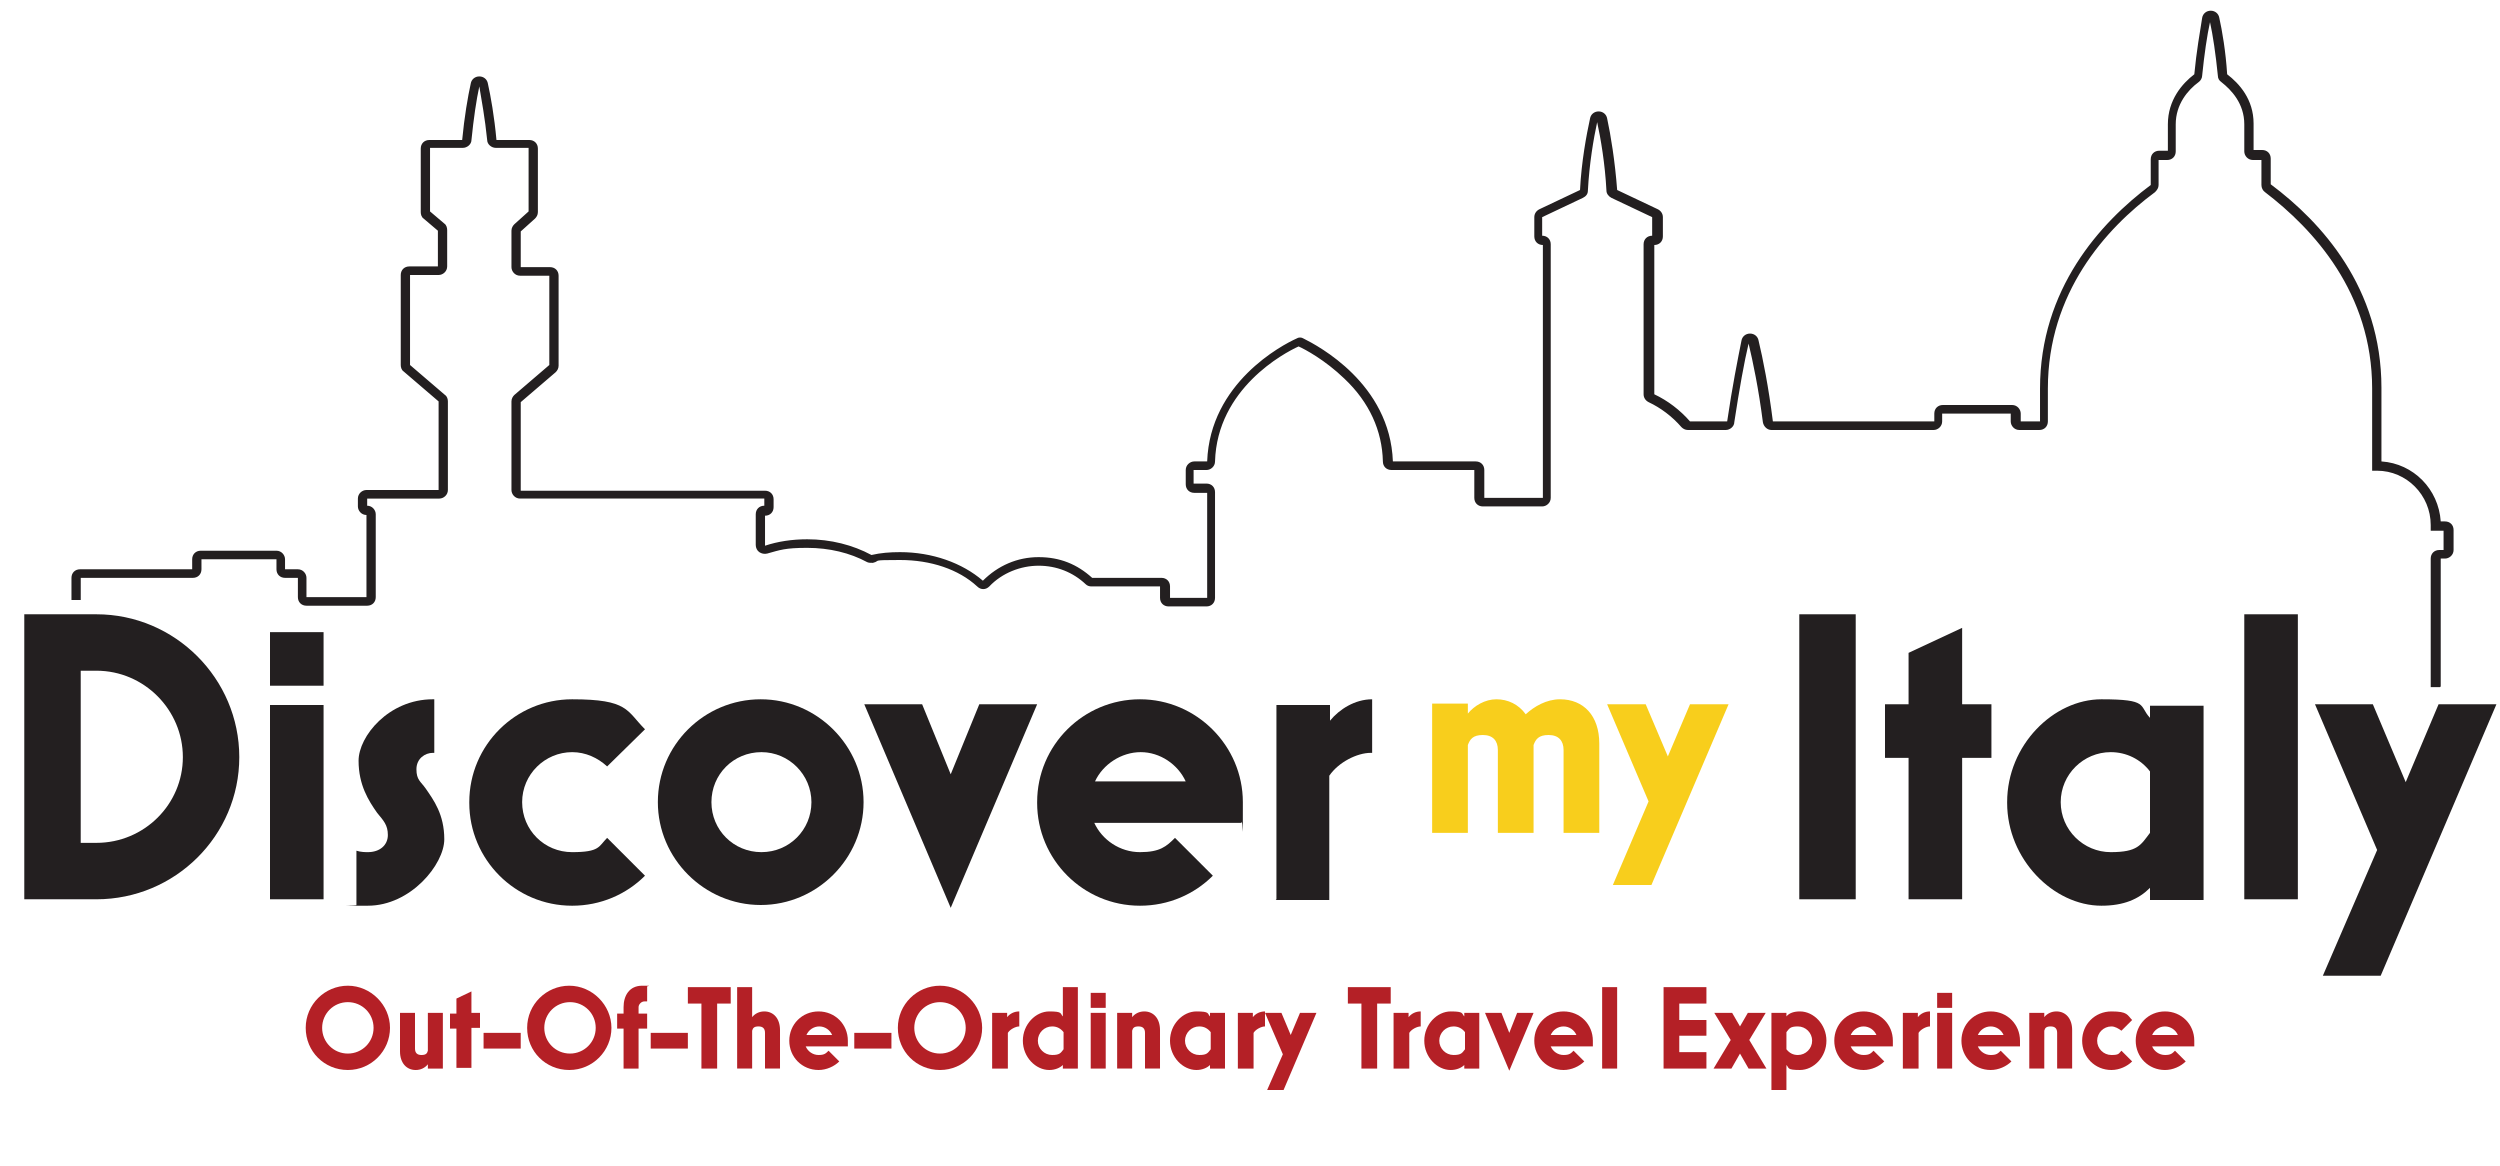 <svg xmlns="http://www.w3.org/2000/svg" id="Livello_1" viewBox="0 0 350 163.3"><defs><style> .st0 { fill: #231f20; } .st1 { fill: #b42026; } .st2 { fill: #f8ce1c; } </style></defs><path class="st0" d="M3.4,125.9v-39.9h10.1c11,0,20,9,20,20s-9,19.9-20,19.9H3.4ZM11.3,118h2.2c6.7,0,12.1-5.4,12.1-12s-5.4-12.1-12.1-12.1h-2.2v24Z"></path><path class="st0" d="M37.8,96v-7.5h7.5v7.5h-7.5ZM37.8,125.9v-27.2h7.5v27.2h-7.5Z"></path><path class="st0" d="M49.9,126.6v-7.5c.6.2,1.3.2,1.6.2,1.7,0,2.8-1,2.8-2.4s-.6-2-1.5-3.1c-1.2-1.7-2.6-3.9-2.6-7.3s4.2-8.6,10.4-8.6h.2v7.5h-.2c-1.1,0-2.3.8-2.3,2.3s.6,1.7,1.3,2.7c1.1,1.6,2.6,3.6,2.6,7.1s-4.7,9.3-10.7,9.3-1.3,0-1.6-.1Z"></path><path class="st0" d="M65.7,112.3c0-8,6.5-14.4,14.4-14.4s7.6,1.6,10.2,4.2l-5.3,5.2c-1.3-1.2-3-2-4.9-2-3.8,0-7,3.1-7,7s3.1,7,7,7,3.7-.8,4.9-2l5.3,5.3c-2.6,2.6-6.2,4.2-10.2,4.2-8,0-14.4-6.5-14.4-14.4Z"></path><path class="st0" d="M92.1,112.3c0-8,6.5-14.4,14.4-14.4s14.4,6.5,14.4,14.4-6.5,14.4-14.4,14.4-14.4-6.5-14.4-14.4ZM113.6,112.3c0-3.8-3.1-7-7-7s-7,3.1-7,7,3.1,7,7,7,7-3.1,7-7Z"></path><path class="st0" d="M133.1,127.1l-12.1-28.5h8.1l4,9.8,4-9.8h8.1l-12.1,28.5Z"></path><path class="st0" d="M145.2,112.3c0-8,6.5-14.4,14.4-14.4s14.4,6.5,14.4,14.4,0,1.8-.2,2.9h-20.6c1.1,2.4,3.6,4.1,6.4,4.1s3.7-.8,4.9-2l5.3,5.3c-2.6,2.6-6.2,4.2-10.2,4.2-8,0-14.4-6.5-14.4-14.4ZM166,109.4c-1.1-2.4-3.6-4.1-6.3-4.1s-5.3,1.7-6.4,4.1h12.7Z"></path><path class="st0" d="M178.7,125.9v-27.2h7.5v2.2c1.3-1.6,3.5-3,5.9-3v7.5h-.2c-1.9,0-4.5,1.3-5.8,3.2v17.4h-7.5Z"></path><path class="st0" d="M251.9,125.9v-39.9h7.9v39.9h-7.9Z"></path><path class="st0" d="M267.2,125.9v-19.8h-3.3v-7.5h3.3v-7.2l7.5-3.5v10.7h4.1v7.5h-4.1v19.8h-7.5Z"></path><path class="st0" d="M281,112.3c0-8,6.5-14.4,13.2-14.4s5.2.9,6.8,2.6v-1.7h7.5v27.2h-7.5v-1.7c-1.6,1.6-3.7,2.5-6.8,2.5-6.7,0-13.2-6.5-13.2-14.4ZM301,116.5v-8.5c-1.3-1.7-3.3-2.7-5.5-2.7-3.8,0-7,3.1-7,7s3.2,7,7,7,4.2-1,5.5-2.7Z"></path><path class="st0" d="M314.2,125.9v-39.9h7.5v39.9h-7.5Z"></path><path class="st0" d="M325.2,136.6l7.6-17.6-8.7-20.4h8.1l4.6,10.9,4.6-10.9h8.1l-16.2,38h-8Z"></path><path class="st2" d="M200.5,116.7v-18.2h5v1.4c.9-1.1,2.4-2,4-2s3.1.7,4.1,2.1c1.2-1.1,2.9-2.1,4.8-2.1,3.3,0,5.5,2.3,5.5,6.2v12.5h-5v-11.6c0-1.3-.7-2.1-2.1-2.1s-1.8.6-2.1,1.4v12.3h-5v-11.6c0-1.3-.7-2.1-2.1-2.1s-1.8.6-2.1,1.4v12.3h-5Z"></path><path class="st2" d="M225.8,123.9l5-11.7-5.8-13.6h5.4l3.1,7.3,3.1-7.3h5.4l-10.8,25.3h-5.4Z"></path><path class="st0" d="M341.6,96.2h-1.3v-18c0-.7.5-1.2,1.2-1.2h.6v-2.7h-1.8v-.8c0-4.2-3.4-7.6-7.5-7.6h-.7s0-11.5,0-11.5c0-13.4-8.2-22.3-15-27.5-.3-.2-.5-.6-.5-1v-3.5h-1.2c-.7,0-1.2-.6-1.2-1.2v-3.8c0-2.9-1.8-4.8-3.2-5.9-.3-.2-.5-.5-.5-.9-.3-3-.7-5.7-1.1-7.5-.4,1.8-.8,4.5-1.1,7.5,0,.3-.2.7-.5.9-1.5,1.1-3.2,3.1-3.2,5.9v3.8c0,.7-.5,1.2-1.2,1.2h-1.2v3.5c0,.4-.2.7-.5,1-6.9,5.1-15,14.1-15,27.5v4.6c0,.7-.5,1.2-1.2,1.2h-2.8c-.7,0-1.2-.6-1.2-1.2v-1.1h-9.6v1.1c0,.7-.6,1.2-1.2,1.2h-22.7c-.6,0-1.1-.5-1.2-1.1-.6-4.7-1.4-8.5-2-11-.6,2.5-1.3,6.4-2,11,0,.6-.6,1.1-1.2,1.1h-5.3c-.4,0-.7-.2-.9-.4-1.3-1.5-2.9-2.7-4.6-3.5-.4-.2-.7-.6-.7-1.1v-21c0-.7.5-1.2,1.2-1.2h0v-2.6l-5.7-2.7c-.4-.2-.7-.6-.7-1-.2-3.8-.8-7.3-1.3-9.6-.5,2.3-1.1,5.8-1.3,9.6,0,.5-.3.8-.7,1l-5.7,2.7v2.6h0c.7,0,1.2.5,1.2,1.2v35.5c0,.7-.6,1.2-1.2,1.2h-8.3c-.7,0-1.2-.5-1.2-1.2v-3.9h-11.6c-.7,0-1.2-.5-1.2-1.2-.1-4.3-1.9-8.3-5.4-11.6-2.7-2.6-5.5-4.1-6.4-4.5-2,.9-11.4,5.9-11.7,16.1,0,.7-.6,1.2-1.2,1.2h-1.8v1.9h1.8c.7,0,1.2.5,1.2,1.2v14.8c0,.7-.5,1.2-1.2,1.2h-5.3c-.7,0-1.2-.5-1.2-1.2v-1.6h-9.6c-.3,0-.6-.1-.8-.3-1.8-1.7-4.1-2.6-6.6-2.6s-5.1,1-6.9,2.9c-.5.5-1.2.5-1.7,0-2.6-2.4-6.5-3.7-10.8-3.7s-2.6.1-3.8.4c-.3,0-.6,0-.8-.1-2.4-1.3-5.3-2-8.4-2s-3.8.3-5.6.8c-.4.1-.8,0-1.1-.2-.3-.2-.5-.6-.5-1v-4.3c0-.7.5-1.2,1.2-1.2v-1h-34.2c-.7,0-1.2-.6-1.2-1.2v-12.4c0-.4.2-.7.4-.9l4.9-4.2v-12.5h-4.1c-.7,0-1.2-.6-1.2-1.2v-5.1c0-.4.2-.7.4-.9l2-1.8v-8.9h-4.6c-.6,0-1.2-.5-1.2-1.1-.3-3-.8-5.7-1.1-7.5-.4,1.8-.8,4.5-1.1,7.5,0,.6-.6,1.1-1.2,1.1h-4.6v8.9l2,1.7c.3.2.4.6.4.9v5.1c0,.7-.6,1.2-1.2,1.2h-4v12.6l4.9,4.2c.3.2.4.6.4.9v12.4c0,.7-.6,1.2-1.2,1.2h-10.1v1c.7,0,1.2.6,1.2,1.2v11.6c0,.7-.5,1.2-1.2,1.2h-8.5c-.7,0-1.2-.5-1.2-1.2v-2.7h-1.8c-.7,0-1.2-.5-1.2-1.2v-1.4h-10.5v1.4c0,.7-.5,1.2-1.2,1.2h-15.7v3.1h-1.3v-3.1c0-.7.5-1.2,1.2-1.2h15.7v-1.4c0-.7.5-1.2,1.2-1.2h10.6c.7,0,1.2.6,1.2,1.2v1.4h1.8c.7,0,1.2.6,1.2,1.2v2.7h8.4v-11.5c-.7,0-1.2-.6-1.2-1.2v-1.1c0-.7.6-1.2,1.2-1.2h10.1v-12.4l-4.9-4.2c-.3-.2-.4-.6-.4-.9v-12.6c0-.7.5-1.2,1.2-1.2h4v-5l-2-1.7c-.3-.2-.4-.6-.4-.9v-8.9c0-.7.5-1.2,1.2-1.2h4.6c.3-3.2.8-6.1,1.2-7.9.1-.6.6-1,1.2-1s1.1.4,1.2,1c.4,1.8.9,4.6,1.2,7.9h4.6c.7,0,1.2.5,1.2,1.2v8.9c0,.4-.2.7-.4.9l-2,1.8v5h4.1c.7,0,1.2.5,1.2,1.2v12.6c0,.4-.2.7-.4.9l-4.9,4.2v12.4h34.2c.7,0,1.2.5,1.2,1.2v1.1c0,.7-.5,1.2-1.2,1.2v4.2c1.8-.6,3.8-.9,5.9-.9,3.3,0,6.4.8,9,2.2,1.3-.3,2.6-.4,4-.4,4.5,0,8.7,1.5,11.6,4,2.1-2.1,4.8-3.3,7.8-3.3s5.4,1,7.5,2.9h9.7c.7,0,1.2.5,1.2,1.2v1.6h5.2v-14.7h-1.8c-.7,0-1.2-.5-1.2-1.2v-2c0-.7.6-1.2,1.2-1.2h1.8c.4-11,10.5-16.3,12.5-17.2.3-.2.7-.2,1,0,2,1,12.1,6.3,12.5,17.2h11.6c.7,0,1.2.5,1.2,1.2v3.9h8.2v-35.4h0c-.7,0-1.2-.5-1.2-1.2v-2.7c0-.5.3-.9.7-1.1l5.7-2.7c.2-4,.9-7.7,1.4-10,.1-.6.6-1,1.2-1s1.1.4,1.2,1c.5,2.3,1.1,6,1.4,10l5.7,2.7c.4.2.7.6.7,1.1v2.7c0,.7-.5,1.2-1.2,1.2h0v20.9c1.9.9,3.6,2.2,5,3.8h5.2c.7-4.8,1.5-8.8,2-11.3.1-.6.6-1,1.2-1s1.1.4,1.2,1c.6,2.5,1.4,6.5,2,11.3h22.6v-1.1c0-.7.5-1.2,1.2-1.2h9.7c.7,0,1.2.6,1.2,1.2v1.1h2.7v-4.6c0-13.9,8.4-23.2,15.5-28.5v-3.6c0-.7.5-1.2,1.2-1.2h1.2v-3.7c0-3.4,2-5.7,3.7-7,.3-3.2.8-6,1.1-7.9.1-.6.6-1,1.2-1s1.1.4,1.2,1c.4,1.8.9,4.7,1.1,7.9,1.7,1.3,3.7,3.5,3.7,6.9v3.7h1.2c.7,0,1.2.5,1.2,1.2v3.6c7.1,5.3,15.5,14.5,15.5,28.5v10.3c4.5.3,8,3.9,8.3,8.4h.6c.7,0,1.2.5,1.2,1.2v2.8c0,.7-.6,1.2-1.2,1.2h-.6v17.9Z"></path><g><path class="st1" d="M42.8,143.9c0-3.3,2.7-5.9,5.9-5.9s5.9,2.7,5.9,5.9-2.6,5.9-5.9,5.9-5.9-2.6-5.9-5.9ZM52.3,143.9c0-2-1.6-3.6-3.6-3.6s-3.6,1.6-3.6,3.6,1.6,3.6,3.6,3.6,3.6-1.6,3.6-3.6Z"></path><path class="st1" d="M56,147.2v-5.4h2.1v5c0,.6.3.9.9.9s.8-.2.9-.6v-5.3h2.1v7.8h-2.1v-.6c-.4.5-1,.8-1.7.8-1.3,0-2.2-1-2.2-2.6Z"></path><path class="st1" d="M63.9,149.6v-5.6h-.9v-2.1h.9v-2.1l2.1-1v3h1.2v2.1h-1.2v5.6h-2.1Z"></path><path class="st1" d="M67.7,146.8v-2.2h5.2v2.2h-5.2Z"></path><path class="st1" d="M73.8,143.9c0-3.3,2.7-5.9,5.9-5.9s5.9,2.7,5.9,5.9-2.6,5.9-5.9,5.9-5.9-2.6-5.9-5.9ZM83.4,143.9c0-2-1.6-3.6-3.6-3.6s-3.6,1.6-3.6,3.6,1.6,3.6,3.6,3.6,3.6-1.6,3.6-3.6Z"></path><path class="st1" d="M87.3,149.6v-5.6h-.9v-2.1h.9v-.9c0-1.6.8-3,2.6-3s.5,0,.7.2v2c0,0-.3,0-.4,0-.4,0-.8.4-.8.8v.9h1.2v2.1h-1.2v5.6h-2.1Z"></path><path class="st1" d="M91.1,146.8v-2.2h5.2v2.2h-5.2Z"></path><path class="st1" d="M98.2,149.6v-9.1h-1.9v-2.3h6v2.3h-1.9v9.1h-2.3Z"></path><path class="st1" d="M103.2,149.6v-11.4h2.1v4.2c.4-.5,1-.8,1.7-.8,1.3,0,2.2,1,2.2,2.6v5.4h-2.1v-5c0-.6-.3-.9-.9-.9s-.8.2-.9.6v5.3h-2.1Z"></path><path class="st1" d="M110.5,145.7c0-2.3,1.8-4.1,4.1-4.1s4.1,1.8,4.1,4.1,0,.5,0,.8h-5.9c.3.7,1,1.2,1.8,1.2s1-.2,1.4-.6l1.5,1.5c-.7.7-1.8,1.2-2.9,1.2-2.3,0-4.1-1.8-4.1-4.1ZM116.5,144.9c-.3-.7-1-1.2-1.8-1.2s-1.5.5-1.8,1.2h3.6Z"></path><path class="st1" d="M119.6,146.8v-2.2h5.2v2.2h-5.2Z"></path><path class="st1" d="M125.7,143.9c0-3.3,2.7-5.9,5.9-5.9s5.9,2.7,5.9,5.9-2.6,5.9-5.9,5.9-5.9-2.6-5.9-5.9ZM135.2,143.9c0-2-1.6-3.6-3.6-3.6s-3.6,1.6-3.6,3.6,1.6,3.6,3.6,3.6,3.6-1.6,3.6-3.6Z"></path><path class="st1" d="M138.9,149.6v-7.8h2.1v.6c.4-.5,1-.8,1.7-.8v2.1h0c-.5,0-1.3.4-1.6.9v5h-2.1Z"></path><path class="st1" d="M143.2,145.7c0-2.3,1.8-4.1,3.7-4.1s1.5.3,1.9.7v-4.1h2.1v11.4h-2.1v-.5c-.4.4-1.1.7-1.9.7-1.9,0-3.7-1.8-3.7-4.1ZM148.9,146.9v-2.4c-.4-.5-.9-.8-1.6-.8-1.1,0-2,.9-2,2s.9,2,2,2,1.2-.3,1.6-.8Z"></path><path class="st1" d="M152.7,141.1v-2.1h2.1v2.1h-2.1ZM152.7,149.6v-7.8h2.1v7.8h-2.1Z"></path><path class="st1" d="M156.4,149.6v-7.8h2.1v.6c.4-.5,1-.8,1.7-.8,1.3,0,2.2,1,2.2,2.6v5.4h-2.1v-5c0-.6-.3-.9-.9-.9s-.8.2-.9.6v5.3h-2.1Z"></path><path class="st1" d="M163.8,145.7c0-2.3,1.8-4.1,3.7-4.1s1.5.3,1.9.7v-.5h2.1v7.8h-2.1v-.5c-.4.4-1.1.7-1.9.7-1.9,0-3.7-1.8-3.7-4.1ZM169.5,146.9v-2.4c-.4-.5-.9-.8-1.6-.8-1.1,0-2,.9-2,2s.9,2,2,2,1.2-.3,1.6-.8Z"></path><path class="st1" d="M173.3,149.6v-7.8h2.1v.6c.4-.5,1-.8,1.7-.8v2.1h0c-.5,0-1.3.4-1.6.9v5h-2.1Z"></path><path class="st1" d="M177.4,152.6l2.2-5-2.5-5.8h2.3l1.3,3.1,1.3-3.1h2.3l-4.6,10.8h-2.3Z"></path><path class="st1" d="M190.6,149.6v-9.1h-1.9v-2.3h6v2.3h-1.9v9.1h-2.3Z"></path><path class="st1" d="M195.1,149.6v-7.8h2.1v.6c.4-.5,1-.8,1.7-.8v2.1h0c-.5,0-1.3.4-1.6.9v5h-2.1Z"></path><path class="st1" d="M199.4,145.7c0-2.3,1.8-4.1,3.7-4.1s1.5.3,1.9.7v-.5h2.1v7.8h-2.1v-.5c-.4.4-1.1.7-1.9.7-1.9,0-3.7-1.8-3.7-4.1ZM205.1,146.9v-2.4c-.4-.5-.9-.8-1.6-.8-1.1,0-2,.9-2,2s.9,2,2,2,1.2-.3,1.6-.8Z"></path><path class="st1" d="M211.3,149.9l-3.4-8.1h2.3l1.1,2.8,1.1-2.8h2.3l-3.4,8.1Z"></path><path class="st1" d="M214.8,145.7c0-2.3,1.8-4.1,4.1-4.1s4.1,1.8,4.1,4.1,0,.5,0,.8h-5.9c.3.7,1,1.2,1.8,1.2s1-.2,1.4-.6l1.5,1.5c-.7.7-1.8,1.2-2.9,1.2-2.3,0-4.1-1.8-4.1-4.1ZM220.7,144.9c-.3-.7-1-1.2-1.8-1.2s-1.5.5-1.8,1.2h3.6Z"></path><path class="st1" d="M224.3,149.6v-11.4h2.1v11.4h-2.1Z"></path><path class="st1" d="M232.9,149.6v-11.4h6v2.3h-3.8v2.3h3.8v2.2h-3.8v2.3h3.8v2.3h-6Z"></path><path class="st1" d="M239.9,149.6l2.4-4-2.3-3.8h2.5l1.1,1.9,1.1-1.9h2.5l-2.3,3.8,2.4,4h-2.5l-1.2-2.1-1.2,2.1h-2.4Z"></path><path class="st1" d="M248,152.6v-10.8h2.1v.5c.4-.5,1.1-.7,1.9-.7,1.9,0,3.7,1.8,3.7,4.1s-1.8,4.1-3.7,4.1-1.5-.3-1.9-.7v3.5h-2.1ZM253.7,145.7c0-1.1-.9-2-2-2s-1.2.3-1.6.8v2.4c.4.5.9.8,1.6.8,1.1,0,2-.9,2-2Z"></path><path class="st1" d="M256.8,145.7c0-2.3,1.8-4.1,4.1-4.1s4.1,1.8,4.1,4.1,0,.5,0,.8h-5.9c.3.7,1,1.2,1.8,1.2s1-.2,1.4-.6l1.5,1.5c-.7.7-1.8,1.2-2.9,1.2-2.3,0-4.1-1.8-4.1-4.1ZM262.7,144.9c-.3-.7-1-1.2-1.8-1.2s-1.5.5-1.8,1.2h3.6Z"></path><path class="st1" d="M266.4,149.6v-7.8h2.1v.6c.4-.5,1-.8,1.7-.8v2.1h0c-.5,0-1.3.4-1.6.9v5h-2.1Z"></path><path class="st1" d="M271.2,141.1v-2.1h2.1v2.1h-2.1ZM271.2,149.6v-7.8h2.1v7.8h-2.1Z"></path><path class="st1" d="M274.6,145.7c0-2.3,1.8-4.1,4.1-4.1s4.1,1.8,4.1,4.1,0,.5,0,.8h-5.9c.3.7,1,1.2,1.8,1.2s1-.2,1.4-.6l1.5,1.5c-.7.7-1.8,1.2-2.9,1.2-2.3,0-4.1-1.8-4.1-4.1ZM280.5,144.9c-.3-.7-1-1.2-1.8-1.2s-1.5.5-1.8,1.2h3.6Z"></path><path class="st1" d="M284.1,149.6v-7.8h2.1v.6c.4-.5,1-.8,1.7-.8,1.3,0,2.2,1,2.2,2.6v5.4h-2.1v-5c0-.6-.3-.9-.9-.9s-.8.2-.9.6v5.3h-2.1Z"></path><path class="st1" d="M291.5,145.7c0-2.3,1.8-4.1,4.1-4.1s2.2.5,2.9,1.2l-1.5,1.5c-.4-.3-.9-.6-1.4-.6-1.1,0-2,.9-2,2s.9,2,2,2,1-.2,1.4-.6l1.5,1.5c-.7.7-1.8,1.2-2.9,1.2-2.3,0-4.1-1.8-4.1-4.1Z"></path><path class="st1" d="M299,145.7c0-2.3,1.8-4.1,4.1-4.1s4.1,1.8,4.1,4.1,0,.5,0,.8h-5.9c.3.7,1,1.2,1.8,1.2s1-.2,1.4-.6l1.5,1.5c-.7.7-1.8,1.2-2.9,1.2-2.3,0-4.1-1.8-4.1-4.1ZM304.9,144.9c-.3-.7-1-1.2-1.8-1.2s-1.5.5-1.8,1.2h3.6Z"></path></g></svg>